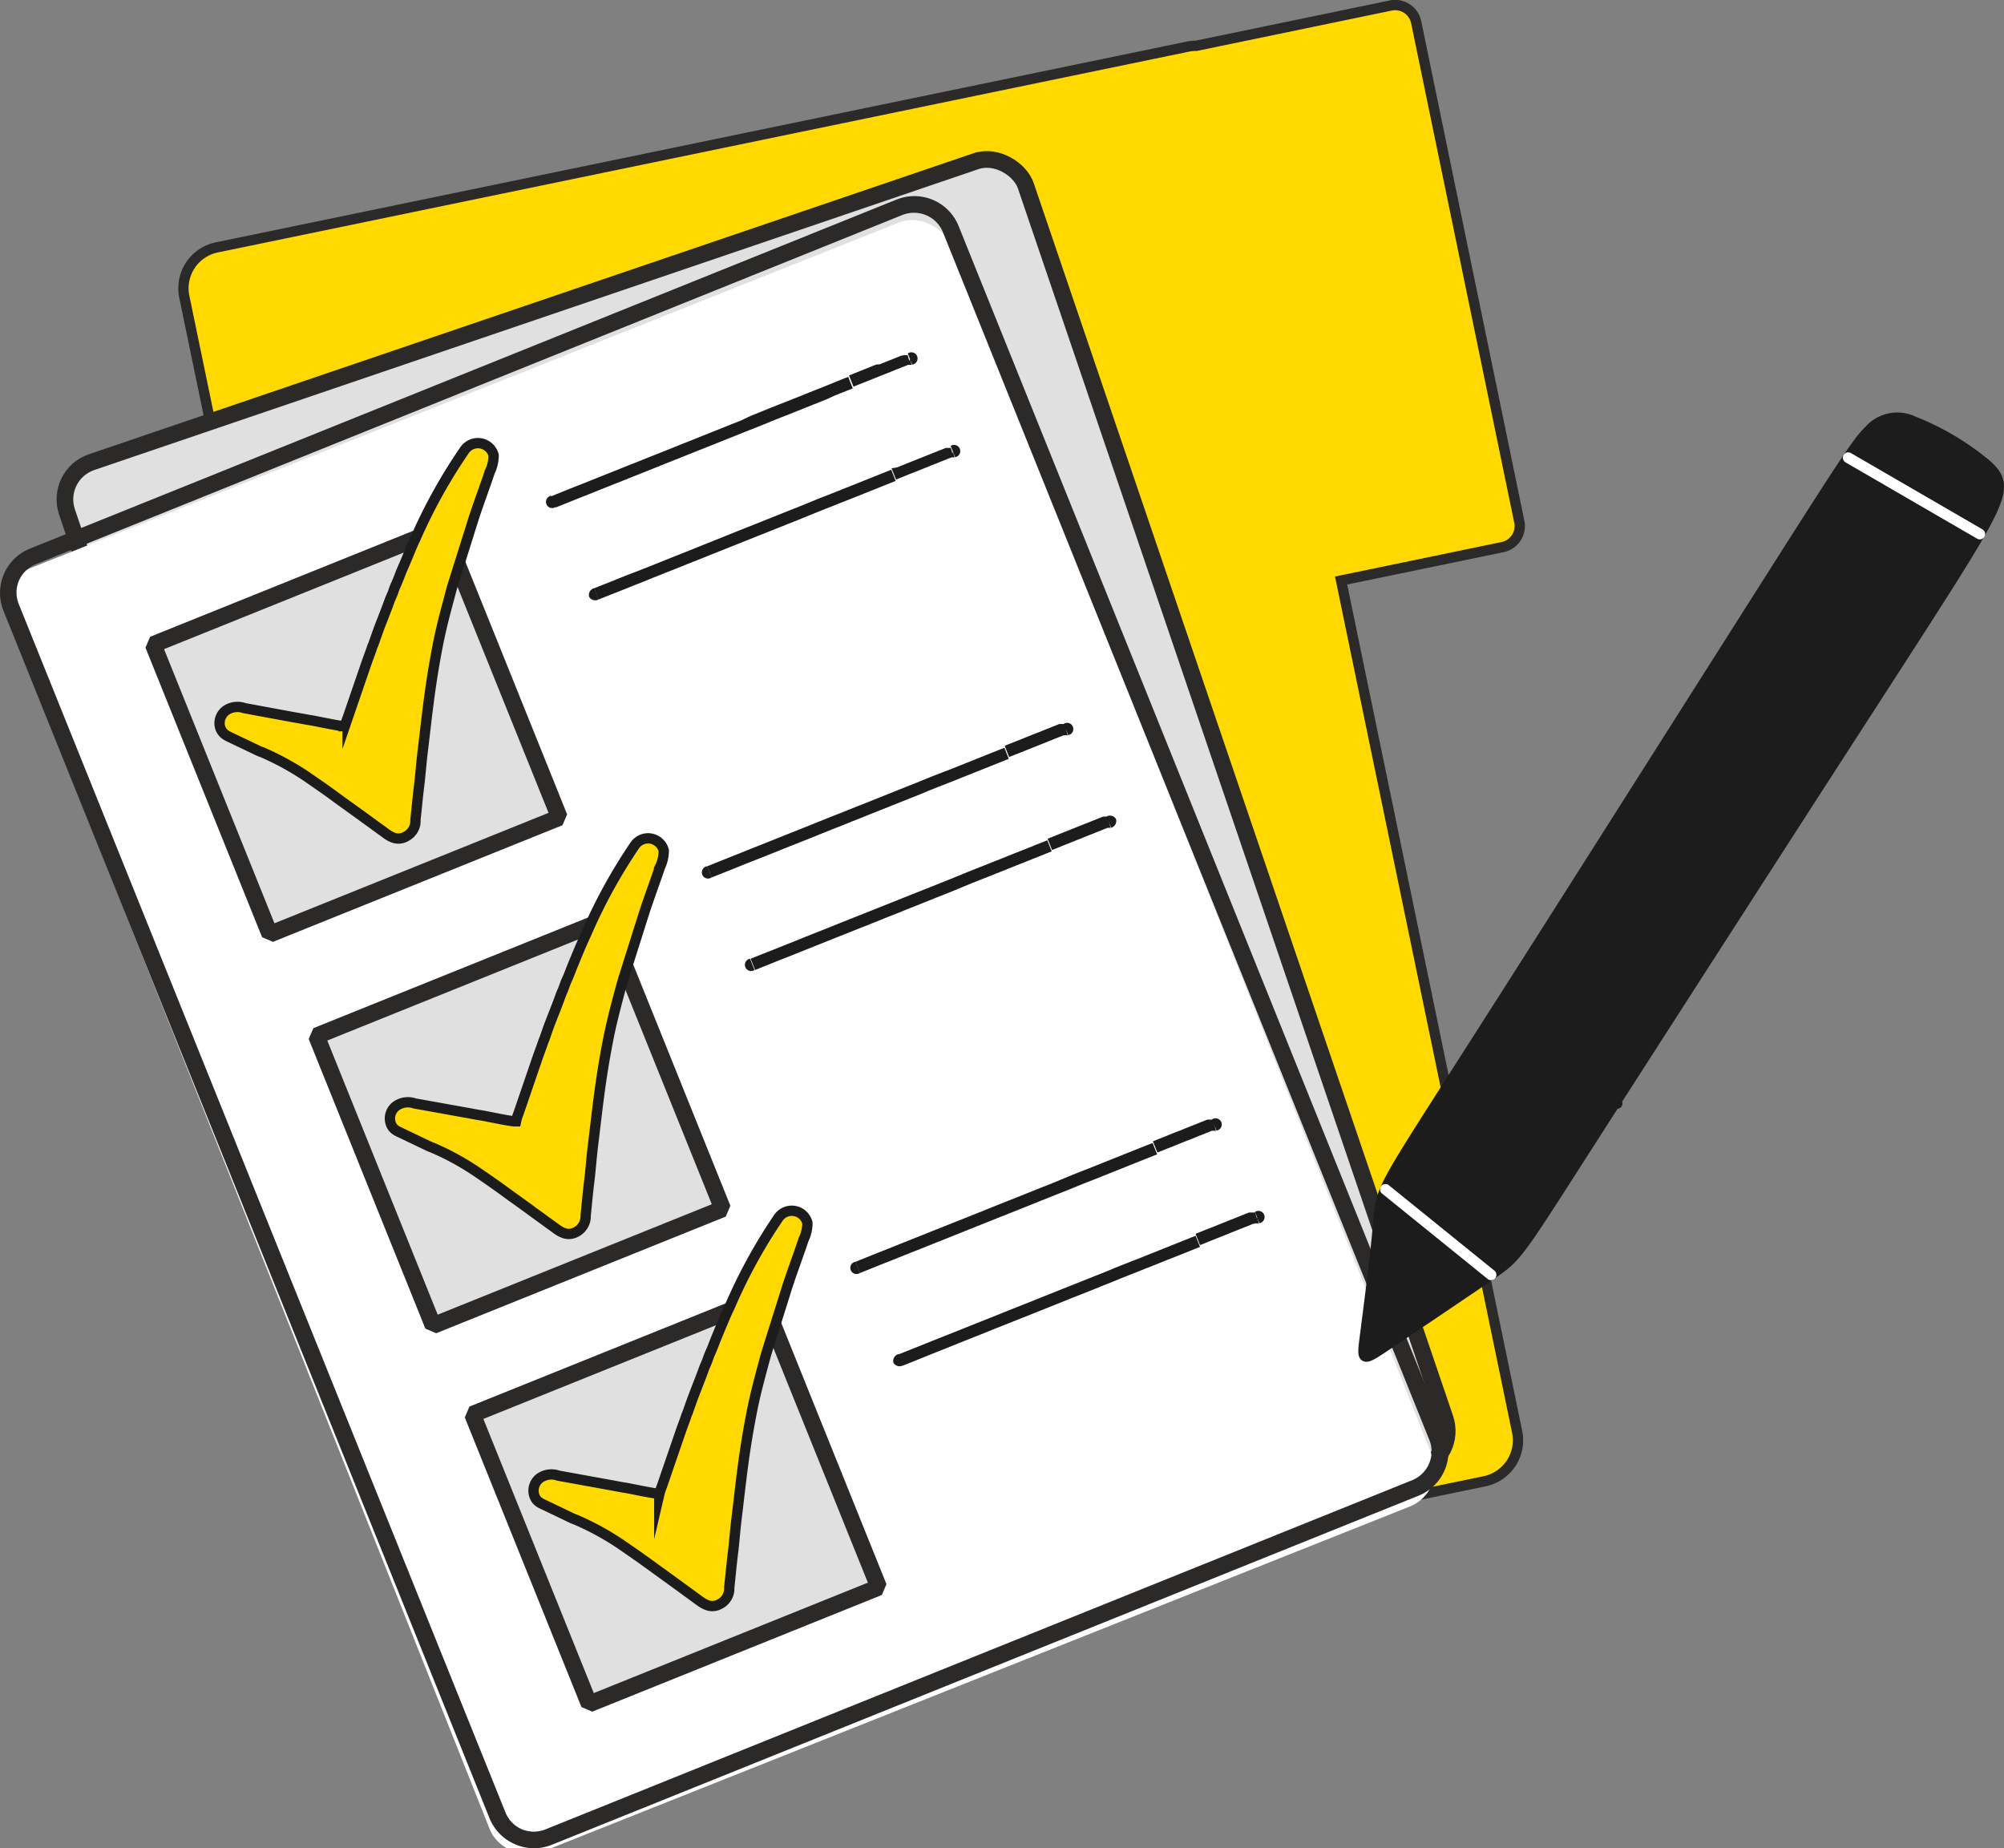 <?xml version="1.0" encoding="UTF-8"?> <svg xmlns="http://www.w3.org/2000/svg" id="Слой_1" data-name="Слой 1" viewBox="0 0 233.23 215.07"><rect x="0" y="0" width="233.23" height="215.07" fill="#808080" stroke="none"/> <defs> <style>.cls-1,.cls-6{fill:#ffd900;stroke-miterlimit:10;stroke-width:1.2px;}.cls-1,.cls-2,.cls-5{stroke:#2b2a29;}.cls-1,.cls-6,.cls-8{fill-rule:evenodd;}.cls-2,.cls-5{fill:#e0e0e0;}.cls-2{stroke-miterlimit:1.05;stroke-width:1.94px;}.cls-3{fill:#fff;}.cls-4{fill:#2b2a29;}.cls-5{stroke-miterlimit:1.05;stroke-width:1.94px;}.cls-10,.cls-6,.cls-8{stroke:#1d1c1d;}.cls-7,.cls-8{fill:#1d1c1d;}.cls-10,.cls-8,.cls-9{stroke-linecap:round;stroke-linejoin:round;stroke-width:1.25px;}.cls-10,.cls-9{fill:none;}.cls-9{stroke:#fff;}</style> </defs> <path class="cls-1" d="M216.87,219.39l113-23.36a4.63,4.63,0,0,1,1-.1l22.6-4.68a2.5,2.5,0,0,1,3,1.94l12,58.12a2.5,2.5,0,0,1-1.94,2.95l-18.8,3.89,20.49,99.07a4.87,4.87,0,0,1-3.77,5.74l-113,23.36a4.87,4.87,0,0,1-5.74-3.77L213.1,225.13a4.86,4.86,0,0,1,3.77-5.74Z" transform="translate(-191.65 -190.6)"></path> <rect class="cls-2" x="220.7" y="222.59" width="117.87" height="160.66" rx="4.58" transform="translate(-274.31 -84.39) rotate(-18.79)"></rect> <rect class="cls-3" x="216.99" y="229.21" width="117.87" height="160.66" rx="4.58" transform="matrix(0.93, -0.37, 0.37, 0.93, -287.32, -65.08)"></rect> <path class="cls-4" d="M253.81,405.67a5.44,5.44,0,0,1-2.17-.45,5.53,5.53,0,0,1-3-3L192.05,261.66a5.56,5.56,0,0,1,3.08-7.22L296,213.82a5.55,5.55,0,0,1,7.21,3.07l56.61,140.53a5.54,5.54,0,0,1-3.07,7.22L255.88,405.26A5.53,5.53,0,0,1,253.81,405.67ZM298,215.36a3.55,3.55,0,0,0-1.34.26L195.85,256.24a3.62,3.62,0,0,0-2,1.93,3.57,3.57,0,0,0,0,2.76l56.61,140.53a3.6,3.6,0,0,0,1.93,2,3.64,3.64,0,0,0,2.77,0L356,362.84a3.61,3.61,0,0,0,2-4.69L301.39,217.62A3.62,3.62,0,0,0,298,215.36Z" transform="translate(-191.65 -190.6)"></path> <rect class="cls-5" x="214.95" y="257.49" width="36.33" height="36.33" transform="translate(-277.76 -83.53) rotate(-21.94)"></rect> <rect class="cls-5" x="233.95" y="303.03" width="36.33" height="36.33" transform="translate(-293.4 -73.13) rotate(-21.94)"></rect> <rect class="cls-5" x="252.12" y="347.06" width="36.33" height="36.33" transform="translate(-308.54 -63.15) rotate(-21.94)"></rect> <path class="cls-6" d="M231.84,275.1c-.36.07-3.44-.6-3.91-.67-.66-.1-1.3-.24-2-.35L220.09,273a2.38,2.38,0,0,0-2.11.25,1.84,1.84,0,0,0-.75,1.82c.19.95.93,1.18,1.45,1.44l3.06,1.46a4.37,4.37,0,0,0,.46.18,32.43,32.43,0,0,1,5.15,2.82c1.06.74,2.17,1.49,3.25,2.29s2.14,1.54,3.22,2.33l2.41,1.75c.69.5,1.63,1.33,2.9.45A2,2,0,0,0,240,286c.15-1.36.27-2.71.43-4s.26-2.73.42-4c.53-4.41.82-7.44,1.68-11.95.37-2,.84-3.79,1.35-5.69.17-.64.33-1.28.53-1.91l2.34-7.44c.58-1.81,1.31-3.71,1.9-5.5a4.45,4.45,0,0,0,.45-1.93,1.89,1.89,0,0,0-3.43-.53A61.84,61.84,0,0,0,240,253.27c-.49,1-1,2.39-1.54,3.57-.25.6-.45,1.19-.72,1.78a7.27,7.27,0,0,0-.35.92c-.1.26-.27.61-.38.9-.49,1.39-1.07,2.73-1.53,4.06l-.33.93c-.05.17-.12.29-.18.45-.2.63-.44,1.22-.66,1.85l-2.21,6.44a5.9,5.9,0,0,0-.3.93Z" transform="translate(-191.65 -190.6)"></path> <path class="cls-6" d="M251.67,321.08c-.37.06-3.44-.6-3.92-.68-.65-.09-1.29-.23-1.94-.34L239.92,319a2.38,2.38,0,0,0-2.11.26,1.8,1.8,0,0,0-.75,1.81c.18,1,.93,1.18,1.44,1.44l3.07,1.47.45.18a30.84,30.84,0,0,1,5.15,2.82c1.07.73,2.17,1.49,3.25,2.28s2.15,1.54,3.23,2.34l2.41,1.75c.69.49,1.62,1.33,2.9.45a2.06,2.06,0,0,0,.85-1.77c.14-1.36.26-2.71.42-4s.26-2.73.42-4.05c.54-4.4.83-7.43,1.69-11.94.37-2,.84-3.8,1.34-5.7.17-.63.34-1.27.53-1.9l2.35-7.44c.58-1.81,1.3-3.71,1.9-5.51a4.43,4.43,0,0,0,.44-1.92,1.88,1.88,0,0,0-3.42-.53,62.23,62.23,0,0,0-5.62,10.27c-.48,1-1.05,2.39-1.53,3.56-.25.6-.45,1.2-.73,1.79-.14.31-.23.59-.35.91s-.27.62-.37.91c-.49,1.39-1.07,2.72-1.54,4.06l-.32.92c-.06.17-.13.29-.18.46-.21.63-.44,1.21-.66,1.85L252,320.14a5.94,5.94,0,0,0-.29.94Z" transform="translate(-191.65 -190.6)"></path> <path class="cls-6" d="M268.38,364.4c-.36.07-3.43-.6-3.91-.67-.66-.1-1.3-.24-1.94-.35l-5.9-1.07a2.38,2.38,0,0,0-2.11.25,1.84,1.84,0,0,0-.75,1.82c.19,1,.93,1.18,1.45,1.44l3.06,1.47.46.18a31.65,31.65,0,0,1,5.15,2.82c1.06.73,2.17,1.49,3.25,2.28l3.22,2.33,2.41,1.76c.69.49,1.63,1.32,2.9.44a2,2,0,0,0,.85-1.77c.15-1.35.27-2.71.43-4s.26-2.73.42-4c.53-4.41.82-7.44,1.68-11.94.37-2,.84-3.8,1.35-5.7.17-.64.34-1.28.53-1.91l2.34-7.44c.58-1.81,1.31-3.7,1.9-5.5a4.45,4.45,0,0,0,.45-1.93,1.88,1.88,0,0,0-3.43-.52,61.36,61.36,0,0,0-5.61,10.26c-.49,1-1.05,2.39-1.54,3.57-.25.6-.45,1.2-.72,1.78a8.64,8.64,0,0,0-.35.92c-.1.27-.27.62-.38.91-.49,1.38-1.06,2.72-1.53,4.05l-.33.93c-.05.17-.12.29-.18.46-.2.62-.44,1.21-.66,1.85l-2.21,6.43a5.9,5.9,0,0,0-.3.93Z" transform="translate(-191.65 -190.6)"></path> <path class="cls-7" d="M256.31,249.6a.72.72,0,1,1-.52-1.31Zm34.07-15.11.52,1.3h0l-.67.27-.71.28-.75.3L288,237l-.82.33-.85.34-.88.35-.92.37-.95.38-1,.39-1,.4-1,.41-1.05.42-1.09.43-1.1.44-1.12.45-1.15.46-1.16.46-1.18.47-1.2.48-1.21.48-1.23.49-1.24.5-1.25.5-1.26.5-1.27.51-1.28.51-1.29.51-1.29.52-1.29.51-1.29.52-1.3.52-.52-1.31,1.3-.52,1.29-.52,1.3-.51,1.29-.52,1.28-.51,1.28-.51,1.27-.51,1.26-.5,1.25-.5,1.24-.49,1.23-.49,1.21-.49,1.2-.47,1.18-.48,1.16-.46,1.15-.46,1.12-.45,1.11-.44L279,239l1.05-.42,1-.41,1-.4,1-.39L284,237l.92-.36.88-.36.86-.34.81-.32.79-.32L289,235l.71-.29.67-.26Zm7.18-2.11.19.68.08,0h-.09l0,0,0,0-.06,0-.07,0-.08,0-.1,0-.12,0-.13.06-.15.06-.17.07-.2.07-.21.09-.24.1-.27.1-.29.12-.32.13-.35.14-.38.15-.42.16-.44.18-.48.19-.51.21-.56.22-.58.23-.63.25-.52-1.3.63-.25.59-.24.55-.22.51-.2.48-.2.45-.17L294,233l.38-.15.35-.14.32-.13.29-.11.27-.11.24-.1.21-.08.2-.08.17-.07.15-.06.14,0,.11-.05.1,0,.08,0,.07,0,.06,0,.05,0h0l0,0h0l.09,0,.2.68Zm-.26-.65a.72.72,0,1,1,.51,1.3l-.51-1.3Z" transform="translate(-191.65 -190.6)"></path> <path class="cls-7" d="M261.3,260.36a.82.82,0,0,1-1.09-.32.83.83,0,0,1,.58-1Zm34.07-15.11.52,1.31h0l-.67.27-.7.28-.75.3-.78.31-.82.33-.85.34-.89.35-.92.36-.94.38-1,.39-1,.4-1,.41-1.06.43-1.08.43-1.1.44-1.13.45-1.14.45-1.17.47-1.18.47-1.2.48-1.21.48-1.23.49-1.24.5-1.25.49-1.26.51-1.27.5-1.28.51-1.28.52-1.29.51-1.29.52-1.3.51-1.3.52-.51-1.31,1.29-.51,1.3-.52,1.29-.52L266,257l1.28-.51,1.28-.51,1.27-.51,1.26-.5,1.25-.5,1.24-.5,1.23-.49L276,253l1.19-.48,1.18-.47,1.17-.46,1.14-.46,1.13-.45,1.1-.44,1.08-.43,1.06-.42,1-.41,1-.41,1-.39.95-.37.91-.37.89-.35.85-.34.82-.33.78-.31.75-.3.7-.28.67-.27Zm7.18-2.1.2.67.08,0h-.13l0,0-.06,0-.07,0-.09,0-.09,0-.12.05-.13.05-.16.06-.17.07-.19.08-.22.09-.24.09-.27.11-.29.12-.32.12-.35.14-.38.16-.41.16-.45.18-.47.19-.52.2-.55.22-.59.24-.63.25-.52-1.31L296,245l.59-.23.55-.22.52-.21.48-.19.44-.18.41-.16.38-.15.35-.14.32-.13.3-.12.26-.1.24-.1.22-.09.19-.07.18-.07.15-.06.13-.06.12,0,.1,0,.08,0,.07,0,.06,0,0,0h.09l.08,0,.2.68Zm-.26-.66a.72.72,0,1,1,.52,1.31Z" transform="translate(-191.65 -190.6)"></path> <path class="cls-7" d="M274.47,292.7a.72.72,0,1,1-.52-1.3Zm34.07-15.11.51,1.31h0l-.66.27-.71.28-.75.3-.78.31-.82.33-.85.34-.89.35-.91.37-.95.37-1,.39-1,.4-1,.42-1.06.42-1.08.43-1.1.44-1.13.45-1.14.45-1.16.47-1.19.47-1.19.48-1.22.48-1.22.49-1.24.5-1.25.5-1.27.5-1.27.51-1.27.51-1.29.51-1.29.51-1.29.52-1.3.52-1.29.51-.52-1.3,1.3-.52,1.29-.52,1.29-.51,1.29-.52,1.29-.51,1.27-.51,1.27-.51,1.27-.5,1.25-.5,1.24-.5,1.22-.49,1.22-.48,1.2-.48,1.18-.47,1.16-.46,1.15-.46L295,283l1.1-.44,1.08-.43,1.06-.42,1-.41,1-.4,1-.39,1-.38.92-.37.88-.35.85-.34.82-.33.78-.31.75-.3.71-.28.67-.27Zm7.17-2.1.2.67.08,0h-.13l0,0-.06,0-.07,0-.08,0-.1,0-.12,0-.13.06-.15.06-.17.06-.2.08-.22.09-.24.09-.26.11-.3.12-.32.13-.35.14-.38.15-.41.16-.44.18-.48.19-.52.21-.55.22-.59.23-.63.25-.51-1.31.62-.25.59-.23.55-.22.52-.21.48-.19.44-.18.41-.16.39-.15.35-.14.32-.13.29-.12.27-.1.24-.1.21-.09.2-.07.17-.07.15-.06.13-.06.12,0,.1,0,.08,0,.07,0,.06,0h.05l0,0h.05l.09,0,.19.68Zm-.26-.66a.72.72,0,1,1,.52,1.31Z" transform="translate(-191.65 -190.6)"></path> <path class="cls-7" d="M279.46,303.47a.72.72,0,1,1-.52-1.31Zm34.07-15.11.52,1.31h0l-.67.26-.71.29-.74.29-.79.32-.81.32-.86.34-.88.36-.92.36-.94.38-1,.39-1,.4-1,.41-1,.42-1.08.43-1.11.44-1.12.45-1.15.46-1.16.46-1.18.48-1.2.47-1.21.49-1.23.49-1.24.49-1.25.5-1.26.5-1.27.51-1.28.51-1.28.51-1.29.52-1.3.51-1.29.52-1.3.52-.52-1.31,1.3-.52,1.3-.51,1.29-.52,1.29-.51,1.28-.52,1.28-.51,1.27-.5,1.26-.51,1.25-.5,1.24-.49,1.23-.49,1.21-.48,1.2-.48,1.18-.47,1.17-.47,1.14-.45,1.13-.45,1.1-.44,1.08-.43,1.05-.43,1-.41,1-.4,1-.39.94-.38.92-.36.89-.36.85-.34.82-.32.78-.31.74-.3.71-.28.67-.27Zm7.18-2.11.2.68.08,0h-.09l0,0-.05,0-.05,0-.07,0-.09,0-.1,0-.11.05-.14.05-.15.06-.17.07-.19.08-.22.08-.24.1-.27.11-.29.11-.32.13-.35.14-.38.15-.41.17-.45.17-.48.2-.51.2-.55.22-.59.24-.63.25-.52-1.31.63-.25.59-.24.55-.22.51-.2.48-.19.45-.18.41-.17.38-.15.35-.14.32-.12.29-.12.27-.11.24-.09.22-.09.19-.08.17-.07.16-.06.13-.05.11-.05.1,0,.09,0,.07,0,.06,0,0,0h.09l.08,0,.2.67Zm-.26-.65a.82.82,0,0,1,1.09.32.83.83,0,0,1-.57,1Z" transform="translate(-191.65 -190.6)"></path> <path class="cls-7" d="M291.73,338.73a.72.72,0,1,1-.52-1.31Zm34.07-15.11.52,1.3h0l-.67.27-.71.28-.75.3-.78.31-.82.33-.85.34-.88.35-.92.37-.95.38-1,.39-1,.4-1,.41-1.06.42-1.08.43-1.1.44-1.12.45-1.15.46-1.16.46-1.18.47-1.2.48-1.21.48-1.23.49-1.24.5-1.25.5-1.26.5-1.27.51-1.28.51-1.29.51-1.29.52-1.29.51-1.29.52-1.3.52-.52-1.31,1.3-.52,1.29-.52,1.3-.51,1.29-.52,1.28-.51,1.28-.51,1.27-.51,1.26-.5,1.25-.5,1.24-.49,1.23-.49,1.21-.49,1.2-.48,1.18-.47,1.16-.46,1.15-.46,1.12-.45,1.11-.44,1.08-.43,1-.42,1-.41,1-.4,1-.39.95-.38.92-.37.88-.35.86-.34.81-.33.79-.31.74-.3.71-.28.67-.26Zm7.18-2.11.19.67.08,0h-.09l0,0h-.05l-.06,0-.07,0-.08,0-.1,0-.12,0-.13.06-.15.06-.17.07-.2.07-.21.09-.24.1-.27.1-.29.12-.32.13-.35.14-.38.15-.42.16-.44.18-.48.19-.51.21-.56.22-.58.23-.63.25-.52-1.3.63-.26.59-.23.55-.22.51-.21.48-.19.45-.17.41-.17.38-.15.35-.14.32-.13.29-.11.27-.11.24-.1.21-.08.2-.08.17-.07.15-.06.14-.05.11,0,.1,0,.08,0,.07,0,.06,0,.05,0,0,0h.05l.09,0,.2.68Zm-.26-.66a.72.72,0,1,1,.51,1.31Z" transform="translate(-191.65 -190.6)"></path> <path class="cls-7" d="M296.72,349.49a.82.82,0,0,1-1.09-.32.83.83,0,0,1,.58-1Zm34.07-15.11.52,1.31h0l-.67.27-.7.28-.75.3-.78.31-.82.32-.85.34-.89.36-.92.36-.94.38-1,.39-1,.4-1,.41-1.06.42-1.08.44-1.1.44-1.13.44-1.14.46-1.17.47-1.18.47-1.2.48-1.21.48-1.23.49-1.24.49-1.25.5-1.26.51-1.27.5-1.28.51-1.28.52-1.29.51-1.29.52L298,349l-1.3.52-.51-1.31,1.29-.51,1.3-.52,1.29-.52,1.29-.51,1.28-.51,1.28-.51,1.27-.51,1.26-.5,1.25-.5,1.24-.5,1.23-.49,1.22-.48,1.19-.48,1.18-.47,1.17-.47,1.14-.45,1.13-.45,1.1-.44,1.08-.43,1.06-.42,1-.42,1-.4,1-.39.95-.37.91-.37.89-.35.85-.34.82-.33.78-.31.75-.3.7-.28.67-.27Zm7.18-2.11.2.68.08,0h-.13l-.05,0-.05,0-.07,0-.09,0-.1,0-.11.05-.13,0-.16.06-.17.07-.19.08-.22.09-.24.09-.27.11-.29.11-.32.13-.35.14-.38.15-.41.17-.45.18-.48.19-.51.2-.55.22-.59.24-.63.25-.52-1.31.63-.25.59-.24.55-.21.52-.21.47-.19.45-.18.41-.16.38-.16.35-.13.32-.13.3-.12.26-.11.24-.09.22-.09.19-.08.18-.06.15-.07.13,0,.12,0,.1,0,.08,0,.07,0,.06,0,0,0h.09l.08,0,.2.67Zm-.26-.65a.72.72,0,1,1,.52,1.31Z" transform="translate(-191.65 -190.6)"></path> <path class="cls-8" d="M414.23,239.61a31.18,31.18,0,0,1,8.1,4.67c2.06,1.64,2.58,2.7,1,6s-5.19,8.88-14.74,23.65-25,38.78-32.71,50.81-7.71,12.11-10.72,14.17-9,6.09-12,8.11-3,2-2.64-.83,1.11-8.54,1.42-11.8.2-4.1,1.61-6.75,4.34-7.09,13.26-21.08,23.82-37.52,31.87-50.18,9.28-14.47,10.54-15.7a4.33,4.33,0,0,1,5-1.08Z" transform="translate(-191.65 -190.6)"></path> <path class="cls-9" d="M352.89,329l12.29,9.94" transform="translate(-191.65 -190.6)"></path> <path class="cls-9" d="M406.75,243.86l15.31,8.88" transform="translate(-191.65 -190.6)"></path> <path class="cls-10" d="M379.85,319l-8.76-6" transform="translate(-191.65 -190.6)"></path> </svg> 